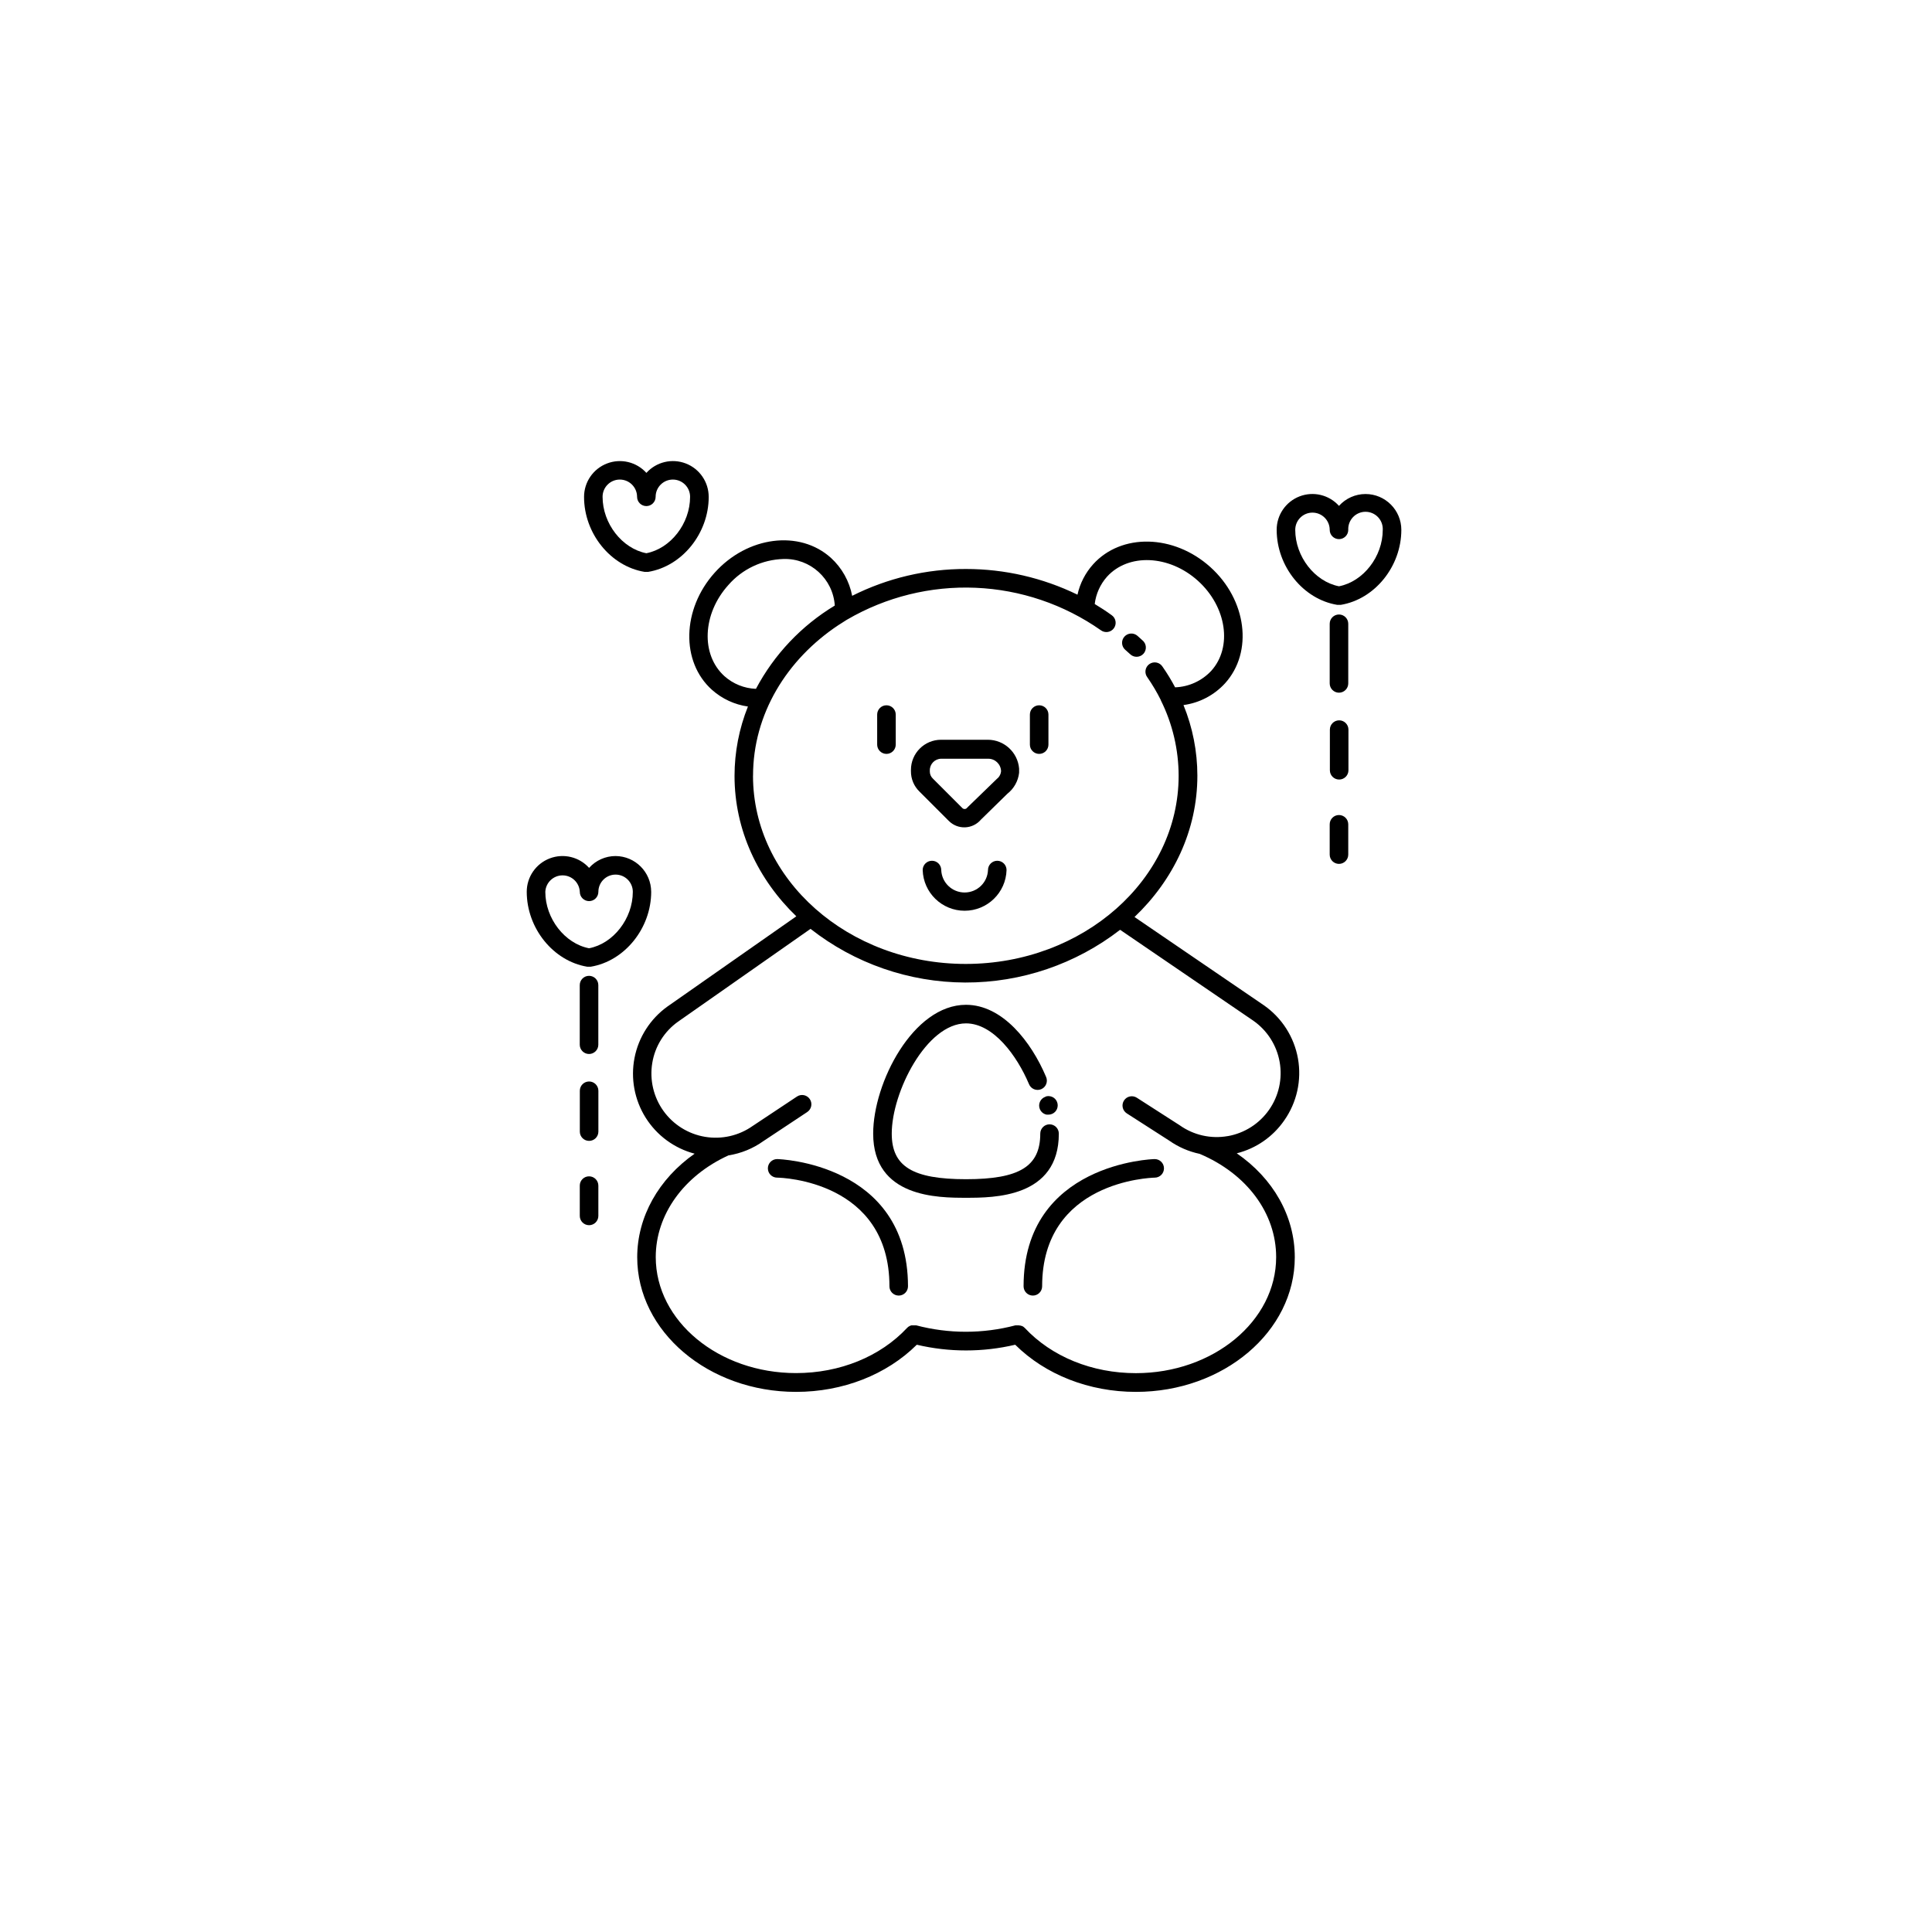 <?xml version="1.0" encoding="UTF-8"?>
<!-- Uploaded to: ICON Repo, www.svgrepo.com, Generator: ICON Repo Mixer Tools -->
<svg fill="#000000" width="800px" height="800px" version="1.1" viewBox="144 144 512 512" xmlns="http://www.w3.org/2000/svg">
 <g>
  <path d="m387.71 353.82 7.742 7.742h0.004c1.137 1.141 2.699 1.75 4.305 1.691 1.609-0.062 3.121-0.793 4.168-2.016l7.035-6.887c1.738-1.359 2.859-3.359 3.109-5.551 0.008-0.148 0.008-0.297 0-0.441v-0.176-0.156-0.355-0.004c-0.367-4.305-3.965-7.613-8.285-7.625h-12.398c-4.406 0.004-7.977 3.574-7.981 7.981-0.004 0.051-0.004 0.105 0 0.156-0.004 0.055-0.004 0.105 0 0.16-0.027 2.066 0.805 4.051 2.301 5.481zm5.676-8.746 12.52-0.004c1.836 0.004 3.336 1.473 3.387 3.309-0.059 0.68-0.355 1.316-0.84 1.801-0.066 0.047-0.133 0.098-0.195 0.156l-7.586 7.352-0.402 0.402c-0.047 0.043-0.086 0.086-0.121 0.137-0.145 0.113-0.324 0.172-0.512 0.168-0.227 0.004-0.449-0.09-0.609-0.254l-7.793-7.793c-0.52-0.484-0.82-1.16-0.824-1.871 0.004-0.055 0.004-0.105 0-0.156 0.004-0.055 0.004-0.105 0-0.16-0.02-1.672 1.309-3.047 2.981-3.09z"/>
  <path d="m378.92 343.79c0.652 0 1.277-0.262 1.738-0.723 0.461-0.461 0.723-1.086 0.723-1.738v-7.961c0-1.359-1.102-2.461-2.461-2.461s-2.461 1.102-2.461 2.461v7.961c0 0.652 0.258 1.277 0.723 1.738 0.461 0.461 1.086 0.723 1.738 0.723z"/>
  <path d="m419.39 343.79c0.652 0 1.277-0.262 1.738-0.723 0.461-0.461 0.719-1.086 0.719-1.738v-7.961c0-1.359-1.102-2.461-2.457-2.461-1.359 0-2.461 1.102-2.461 2.461v7.961c0 0.652 0.258 1.277 0.719 1.738 0.461 0.461 1.09 0.723 1.742 0.723z"/>
  <path d="m408.29 372.11c-1.359 0-2.461 1.102-2.461 2.457-0.133 3.328-2.867 5.953-6.195 5.953s-6.062-2.625-6.195-5.953c0-1.355-1.102-2.457-2.457-2.457-1.359 0-2.461 1.102-2.461 2.457 0.18 6.012 5.102 10.789 11.113 10.789 6.012 0 10.938-4.777 11.113-10.789 0-0.652-0.258-1.277-0.719-1.738-0.461-0.461-1.086-0.719-1.738-0.719z"/>
  <path d="m484.34 440.92c3.34-4.758 4.648-10.648 3.637-16.371-1.012-5.723-4.262-10.809-9.027-14.133l-34.293-23.398c10.32-9.84 16.66-22.984 16.66-37.473-0.004-6.41-1.254-12.758-3.68-18.695 4.242-0.574 8.145-2.621 11.031-5.785 7.488-8.297 5.738-22.121-3.938-30.809-9.672-8.688-23.566-9.004-31.047-0.707-2.051 2.281-3.477 5.051-4.141 8.047-9.203-4.481-19.305-6.809-29.539-6.809-10.477-0.031-20.812 2.406-30.172 7.113-0.738-3.875-2.715-7.406-5.629-10.066-8.305-7.488-22.129-5.738-30.809 3.938-8.68 9.672-9.004 23.617-0.707 31.047v-0.004c2.668 2.383 5.984 3.918 9.523 4.422-2.34 5.844-3.547 12.082-3.551 18.379 0 14.355 6.219 27.434 16.375 37.215l-34.176 23.922c-4.519 3.254-7.629 8.109-8.699 13.574s-0.02 11.133 2.938 15.855c2.957 4.719 7.598 8.137 12.984 9.555-9.535 6.699-15.211 16.727-15.211 27.453 0 19.68 18.883 35.672 42.094 35.672 12.418 0 23.98-4.547 32-12.496 8.574 2.019 17.5 2.019 26.074 0 8.02 7.949 19.582 12.496 32 12.496 23.211 0 42.094-16 42.094-35.672 0-10.914-5.727-20.898-15.379-27.551h0.004c5.113-1.281 9.586-4.379 12.582-8.719zm-147.31-141.89c3.691-4.238 8.992-6.734 14.609-6.891 7.113-0.211 13.117 5.242 13.59 12.34-8.836 5.328-16.059 12.957-20.898 22.07-3.098-0.117-6.055-1.312-8.363-3.375-6.301-5.715-5.828-16.52 1.062-24.145zm6.535 50.547c0-16.316 8.906-30.809 22.633-39.922l0.117-0.07c0.648-0.434 1.309-0.855 1.969-1.258l0.234-0.137c10.297-6 22.102-8.926 34.008-8.426 11.91 0.496 23.426 4.398 33.188 11.238 0.527 0.402 1.195 0.57 1.852 0.473 0.652-0.098 1.242-0.453 1.629-0.988 0.387-0.539 0.543-1.207 0.43-1.859-0.109-0.652-0.48-1.234-1.027-1.609-1.445-1.055-2.953-2.027-4.488-2.953h0.004c0.32-2.68 1.453-5.199 3.246-7.223 5.668-6.277 16.48-5.805 24.098 1.062 7.617 6.867 9.211 17.586 3.543 23.863-2.488 2.672-5.938 4.246-9.586 4.379-0.988-1.883-2.098-3.703-3.316-5.449-0.355-0.574-0.93-0.977-1.59-1.113-0.66-0.137-1.348 0.004-1.902 0.391-0.555 0.383-0.926 0.98-1.027 1.645-0.102 0.668 0.074 1.348 0.488 1.883 1.332 1.922 2.527 3.938 3.57 6.031v0.059c3.09 6.207 4.703 13.047 4.715 19.984 0 27.492-25.309 49.871-56.422 49.871-31.117 0-56.375-22.379-56.375-49.871zm125.82 95.496h-0.004c-4.461 0.793-9.051-0.238-12.742-2.863l-11.367-7.301c-1.145-0.734-2.668-0.406-3.402 0.738-0.738 1.145-0.406 2.668 0.738 3.406l11.277 7.242h-0.004c2.422 1.695 5.16 2.883 8.051 3.492 12.508 5.293 20.262 15.742 20.262 27.363 0 16.953-16.68 30.75-37.176 30.75-11.602 0-22.328-4.367-29.441-11.984-0.098-0.102-0.203-0.195-0.316-0.273l-0.07-0.051h0.004c-0.109-0.074-0.227-0.141-0.348-0.195h-0.078c-0.117-0.051-0.238-0.09-0.363-0.117h-0.09c-0.121-0.027-0.246-0.043-0.371-0.051h-0.16c-0.121-0.016-0.242-0.016-0.363 0h-0.324c-8.617 2.269-17.676 2.269-26.293 0h-1.273l-0.324 0.109-0.117 0.059h0.004c-0.109 0.051-0.215 0.109-0.316 0.176l-0.09 0.059c-0.105 0.078-0.203 0.168-0.293 0.266-7.106 7.617-17.84 11.984-29.441 11.984-20.496 0-37.176-13.777-37.176-30.75 0-11.207 7.391-21.539 19.297-26.953v0.004c3.328-0.523 6.488-1.816 9.23-3.781l11.621-7.703c1.133-0.754 1.441-2.281 0.688-3.414-0.754-1.133-2.281-1.441-3.414-0.688l-11.691 7.766v-0.004c-3.672 2.609-8.227 3.656-12.668 2.91-4.441-0.742-8.41-3.219-11.031-6.879-2.621-3.664-3.684-8.215-2.957-12.66 0.715-4.426 3.176-8.379 6.828-10.973l35.117-24.602 0.004 0.004c11.695 9.168 26.113 14.172 40.977 14.219 14.859 0.043 29.309-4.875 41.059-13.973l35.316 24.098c3.684 2.578 6.191 6.516 6.969 10.941 0.781 4.43-0.227 8.984-2.809 12.668-2.578 3.684-6.512 6.191-10.941 6.973z"/>
  <path d="m350 451.17h-0.051 0.004c-1.359 0-2.461 1.102-2.461 2.457 0 1.359 1.102 2.461 2.461 2.461 1.219 0 29.758 0.895 29.758 28.793h-0.004c0 1.359 1.102 2.461 2.461 2.461s2.461-1.102 2.461-2.461c-0.051-32.66-34.281-33.711-34.629-33.711z"/>
  <path d="m415.26 484.88c0 1.359 1.102 2.461 2.457 2.461 1.359 0 2.461-1.102 2.461-2.461 0-27.809 28.633-28.762 29.855-28.793 1.359-0.012 2.449-1.125 2.434-2.484-0.012-1.359-1.125-2.449-2.484-2.434h-0.051c-0.34 0-34.672 1.051-34.672 33.711z"/>
  <path d="m424.6 444.42c0-1.359-1.102-2.461-2.461-2.461-1.355 0-2.457 1.102-2.457 2.461 0 8.699-5.519 12.082-19.68 12.082s-19.68-3.387-19.68-12.082c0-11 9.211-29.215 19.68-29.215 7.293 0 13.539 8.648 16.668 16.051v-0.004c0.238 0.625 0.719 1.129 1.332 1.391 0.617 0.262 1.312 0.266 1.93 0.004 0.613-0.262 1.098-0.762 1.336-1.387s0.215-1.32-0.07-1.926c-3.887-9.199-11.504-19.051-21.195-19.051-14.043 0-24.602 20.715-24.602 34.137 0 17.004 17.25 17.004 24.602 17.004 7.348 0 24.598 0 24.598-17.004z"/>
  <path d="m443.47 317.34c0.477 0.477 1.129 0.734 1.805 0.715 0.676-0.02 1.312-0.312 1.766-0.816 0.449-0.504 0.672-1.172 0.617-1.844-0.055-0.672-0.387-1.293-0.91-1.715l-1.289-1.16v-0.004c-1.016-0.902-2.57-0.816-3.477 0.199-0.902 1.012-0.816 2.566 0.199 3.473z"/>
  <path d="m420.91 434.71c-0.152 0.059-0.297 0.137-0.434 0.227-0.133 0.094-0.258 0.195-0.375 0.305-0.457 0.465-0.715 1.09-0.719 1.742 0.004 0.16 0.02 0.32 0.051 0.48s0.074 0.312 0.137 0.465c0.066 0.145 0.141 0.285 0.227 0.422 0.09 0.133 0.191 0.258 0.305 0.375 0.117 0.109 0.242 0.211 0.375 0.305 0.137 0.086 0.281 0.16 0.434 0.227 0.145 0.059 0.297 0.105 0.449 0.137 0.164 0.016 0.324 0.016 0.484 0 0.652-0.004 1.277-0.262 1.742-0.719 0.113-0.117 0.215-0.242 0.305-0.375 0.18-0.266 0.305-0.566 0.363-0.883 0.031-0.16 0.047-0.32 0.051-0.484-0.004-0.652-0.262-1.277-0.719-1.742-0.113-0.113-0.238-0.215-0.375-0.305-0.266-0.18-0.57-0.305-0.887-0.363-0.324-0.07-0.66-0.07-0.984 0-0.148 0.047-0.293 0.109-0.43 0.188z"/>
  <path d="m505.87 274.92c-2.68 0.004-5.234 1.145-7.027 3.141-2.621-2.926-6.777-3.926-10.445-2.516-3.664 1.414-6.078 4.941-6.066 8.871 0 9.684 7.027 18.391 16.031 19.875h0.531c0.113 0.012 0.223 0.012 0.336 0h0.098c9.004-1.484 16.039-10.195 16.039-19.875-0.004-5.242-4.254-9.492-9.496-9.496zm-7.027 24.453c-6.426-1.25-11.59-7.871-11.59-14.957 0-2.523 2.043-4.566 4.566-4.566 2.519 0 4.566 2.043 4.566 4.566 0 1.359 1.102 2.461 2.457 2.461 1.359 0 2.461-1.102 2.461-2.461-0.059-1.25 0.398-2.469 1.262-3.371 0.863-0.906 2.059-1.418 3.309-1.418s2.449 0.512 3.312 1.418c0.863 0.902 1.316 2.121 1.258 3.371 0 7.094-5.156 13.707-11.602 14.957z"/>
  <path d="m307.14 370.86c-2.68-0.004-5.234 1.141-7.023 3.137-2.621-2.914-6.769-3.914-10.43-2.512-3.664 1.398-6.086 4.91-6.094 8.832 0 9.691 7.035 18.391 16.031 19.875h0.07-0.004c0.117 0.008 0.23 0.008 0.348 0h0.504c8.992-1.484 16.031-10.184 16.031-19.875h-0.004c-0.023-5.203-4.227-9.422-9.43-9.457zm-7.035 24.441c-6.426-1.238-11.59-7.871-11.59-14.957 0.113-2.441 2.125-4.363 4.57-4.363 2.445 0 4.457 1.922 4.57 4.363 0 1.359 1.102 2.461 2.461 2.461s2.461-1.102 2.461-2.461c0-2.519 2.043-4.566 4.562-4.566 2.523 0 4.566 2.047 4.566 4.566 0 7.106-5.184 13.746-11.602 14.957z"/>
  <path d="m498.84 327.57c0.652 0 1.281-0.258 1.742-0.723 0.461-0.461 0.719-1.086 0.719-1.738v-15.801c0-1.359-1.102-2.461-2.461-2.461-1.355 0-2.457 1.102-2.457 2.461v15.805-0.004c0 1.359 1.102 2.461 2.457 2.461z"/>
  <path d="m496.43 348.13c0 1.359 1.102 2.457 2.461 2.457s2.461-1.098 2.461-2.457v-10.777c0-1.355-1.102-2.457-2.461-2.457s-2.461 1.102-2.461 2.457z"/>
  <path d="m498.84 359.99c-1.355 0-2.457 1.102-2.457 2.461v8.027c0 1.359 1.102 2.461 2.457 2.461 1.359 0 2.461-1.102 2.461-2.461v-8.031 0.004c0-0.652-0.258-1.277-0.719-1.738-0.461-0.461-1.09-0.723-1.742-0.723z"/>
  <path d="m300.1 423.32c0.652 0 1.277-0.262 1.742-0.723 0.461-0.461 0.719-1.086 0.719-1.738v-15.793c0-1.359-1.102-2.461-2.461-2.461-1.359 0-2.461 1.102-2.461 2.461v15.793c0 0.652 0.262 1.277 0.723 1.738 0.461 0.461 1.086 0.723 1.738 0.723z"/>
  <path d="m297.66 443.89c0 1.355 1.098 2.457 2.457 2.457s2.461-1.102 2.461-2.457v-10.824c0-1.359-1.102-2.461-2.461-2.461s-2.457 1.102-2.457 2.461z"/>
  <path d="m300.11 455.74c-0.652-0.004-1.281 0.254-1.742 0.719-0.465 0.461-0.723 1.09-0.719 1.742v8.031-0.004c0 1.359 1.102 2.461 2.461 2.461s2.461-1.102 2.461-2.461v-8.031 0.004c0-0.652-0.262-1.277-0.723-1.742-0.461-0.461-1.086-0.719-1.738-0.719z"/>
  <path d="m314.8 295.55h0.57c0.113 0.012 0.23 0.012 0.344 0h0.07c8.992-1.484 16.031-10.195 16.031-19.875h-0.004c0.004-3.922-2.41-7.441-6.07-8.852s-7.812-0.418-10.441 2.496c-2.629-2.91-6.781-3.902-10.441-2.492-3.66 1.41-6.078 4.926-6.078 8.848-0.012 9.684 7.023 18.391 16.02 19.875zm-6.543-24.461c2.519 0 4.57 2.043 4.574 4.566 0 1.359 1.102 2.461 2.461 2.461 1.355 0 2.457-1.102 2.457-2.461 0-2.523 2.047-4.566 4.566-4.566 2.523 0 4.566 2.043 4.566 4.566 0 7.106-5.164 13.707-11.59 14.957-6.434-1.25-11.602-7.871-11.602-14.957 0-2.523 2.043-4.566 4.566-4.566z"/>
 </g>
</svg>